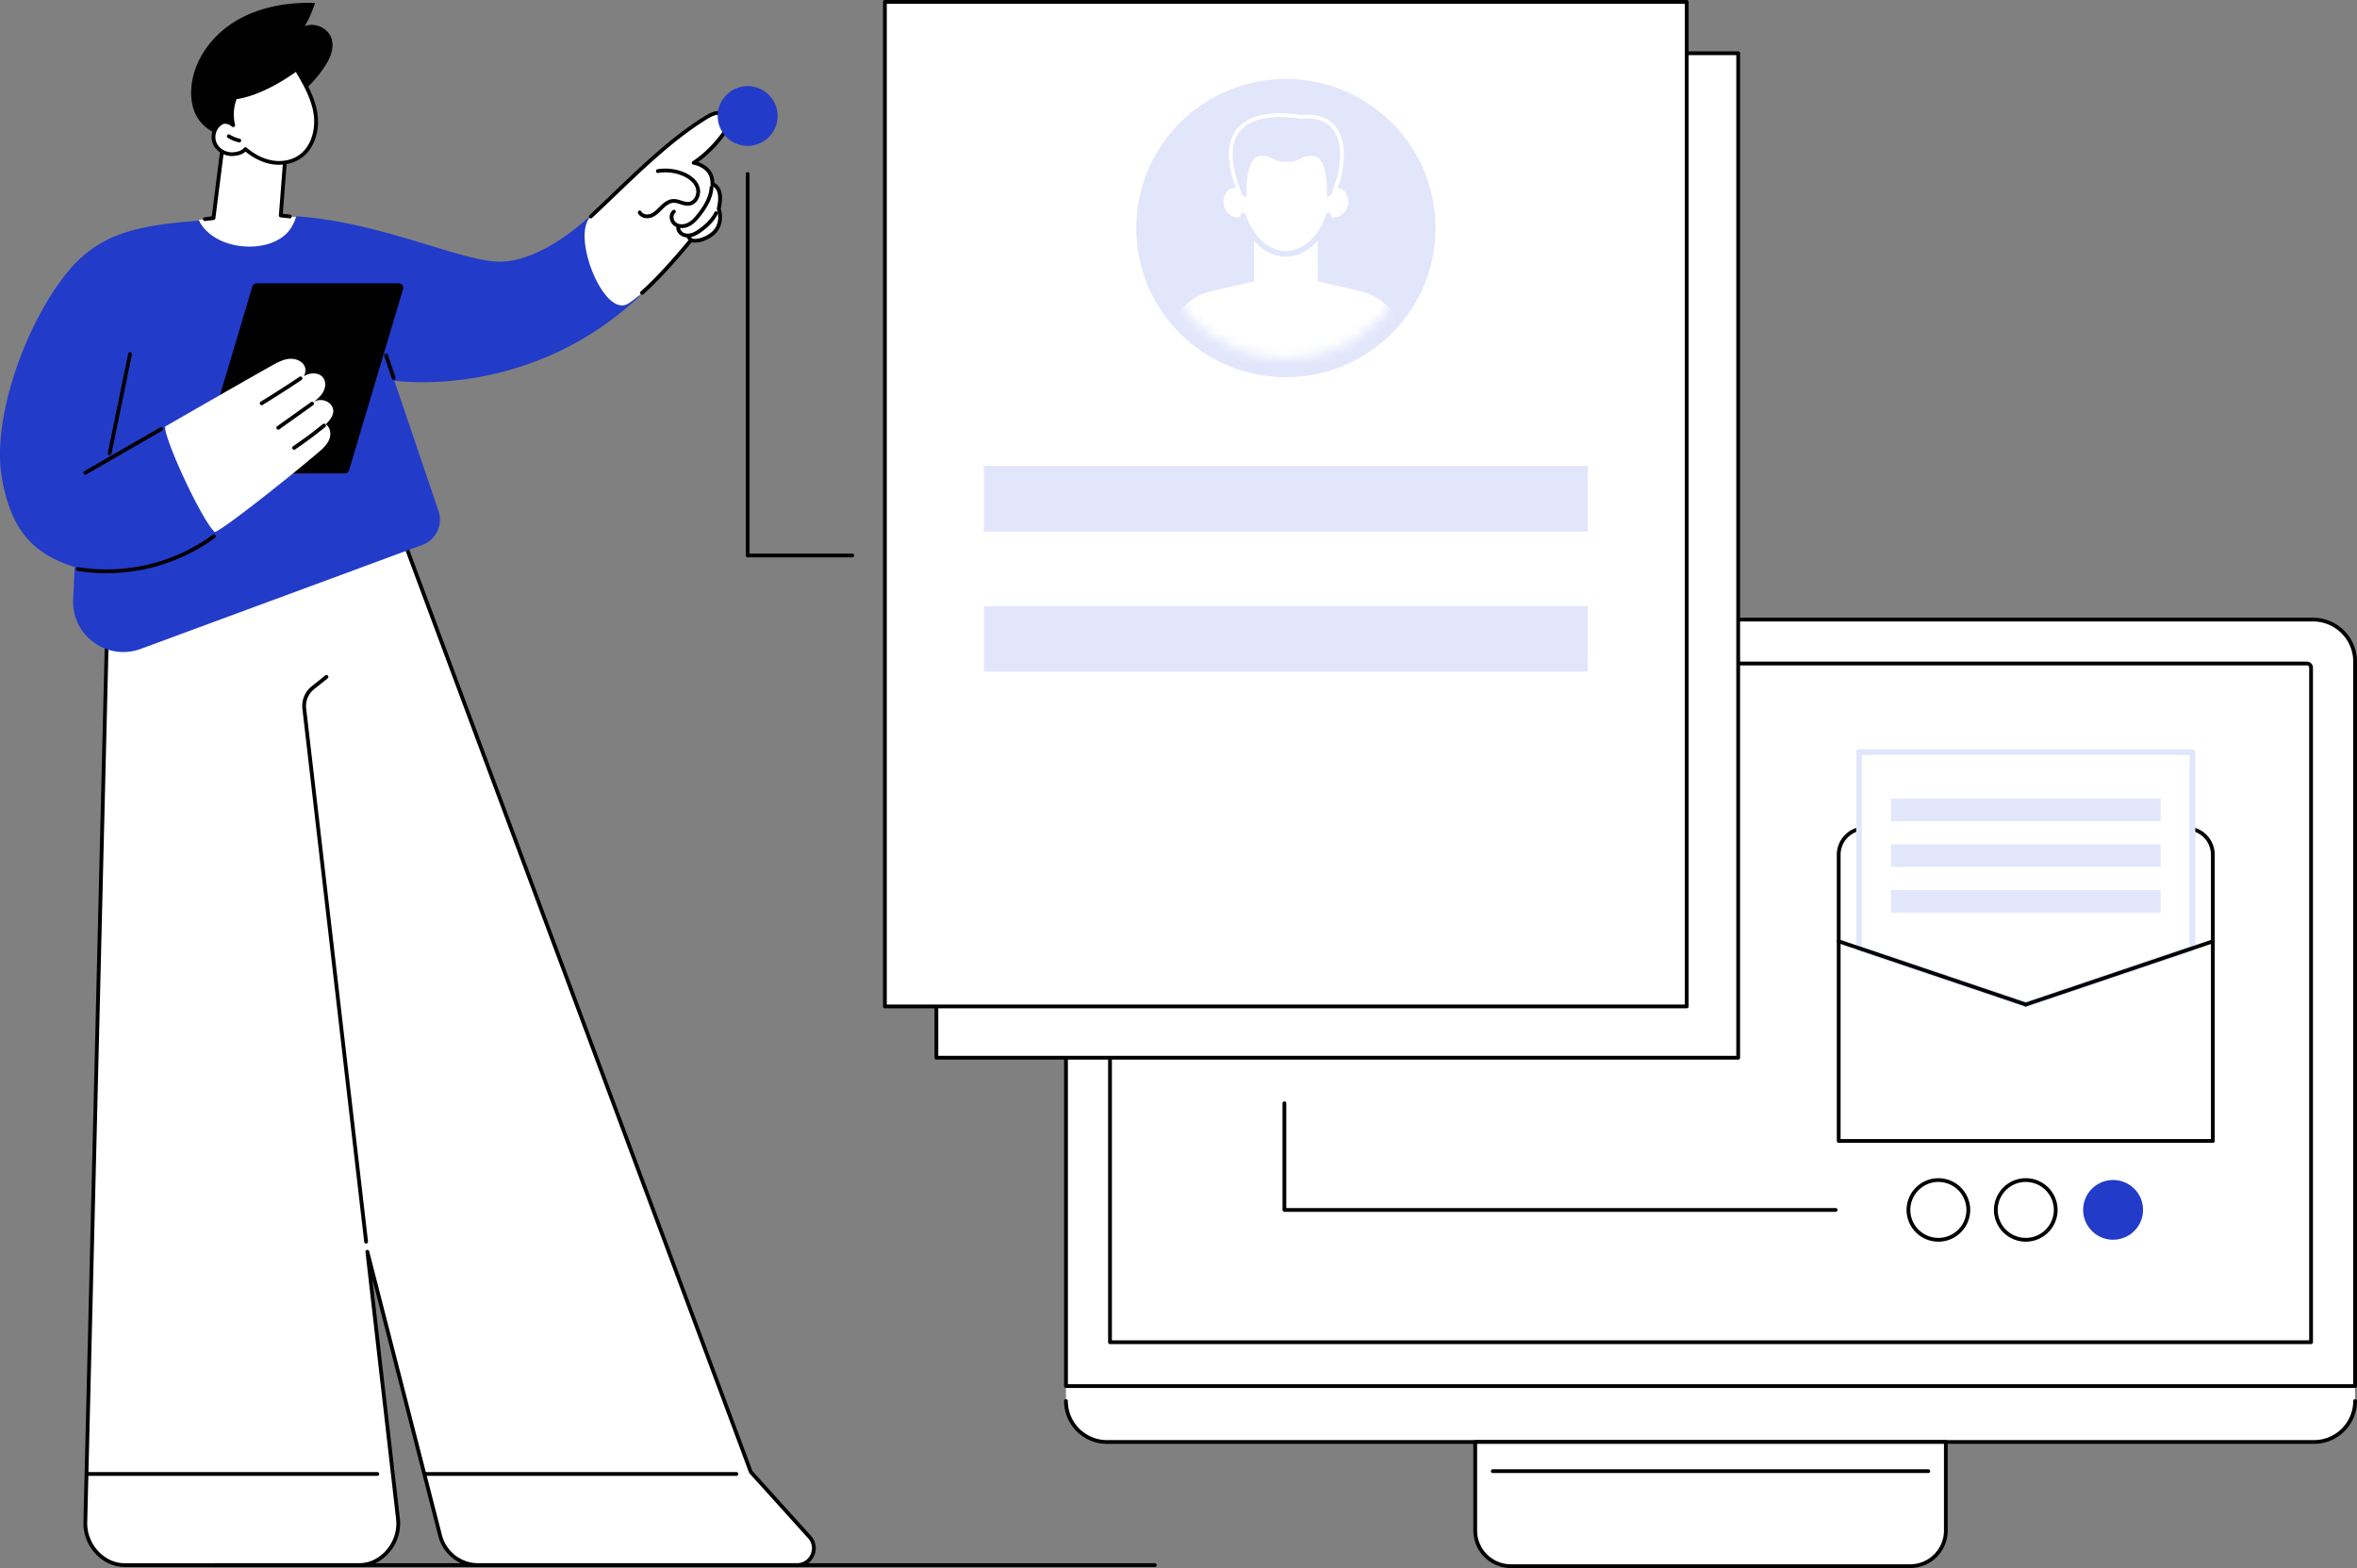 <svg xmlns="http://www.w3.org/2000/svg" fill="none" viewBox="0 0 230 153"><rect x="0" y="0" width="230" height="153" fill="#808080" stroke="none"/><g clip-path="url(#clip0_349_7369)"><path d="M209.188 118.904a2.913 2.913 0 0 0-2.173-3.504 2.923 2.923 0 0 0-3.515 2.166 2.912 2.912 0 0 0 2.173 3.504c1.57.369 3.144-.6 3.515-2.166Z" fill="#223BC9"></path><path d="M228.087 134.167H108.932l-4.913.712v1.83a3.998 3.998 0 0 0 4.005 3.992h117.789a3.997 3.997 0 0 0 4.004-3.992v-1.461l-1.729-1.079-.001-.002Z" fill="#fff"></path><path d="M108.124 60.456h117.585a4.1 4.1 0 0 1 4.105 4.091v70.699H104.018V64.547a4.099 4.099 0 0 1 4.104-4.09h.002Z" fill="#fff"></path><path d="M229.816 135.43H104.019a.185.185 0 0 1-.184-.184V64.547c0-2.358 1.924-4.275 4.289-4.275h117.585c2.367 0 4.289 1.919 4.289 4.275v70.699a.185.185 0 0 1-.184.184h.002Zm-125.612-.368h125.427V64.547a3.918 3.918 0 0 0-3.92-3.907H108.125a3.917 3.917 0 0 0-3.919 3.907v70.515h-.002Z" fill="#000"></path><path d="M225.519 131.147H108.316a.185.185 0 0 1-.185-.184V65.147c0-.327.268-.592.595-.592h116.381c.329 0 .595.266.595.592v65.814a.184.184 0 0 1-.185.184l.002.002Zm-117.019-.368h116.834v-65.63a.225.225 0 0 0-.225-.224H108.727a.226.226 0 0 0-.225.224v65.632l-.002-.002ZM225.811 140.883H108.022c-2.309 0-4.189-1.872-4.189-4.175 0-.102.083-.185.184-.185.102 0 .185.083.185.185a3.818 3.818 0 0 0 3.82 3.807h117.789a3.818 3.818 0 0 0 3.82-3.807c0-.102.083-.185.184-.185.102 0 .185.083.185.185 0 2.301-1.878 4.175-4.189 4.175Z" fill="#000"></path><path d="M143.955 140.699h45.923v8.648a3.476 3.476 0 0 1-3.48 3.469h-38.965a3.476 3.476 0 0 1-3.48-3.469v-8.648h.002Z" fill="#fff"></path><path d="M186.4 153h-38.965a3.663 3.663 0 0 1-3.665-3.653v-8.648c0-.101.083-.184.185-.184h45.923c.102 0 .185.083.185.184v8.648a3.663 3.663 0 0 1-3.665 3.653h.002Zm-42.261-12.117v8.464a3.295 3.295 0 0 0 3.296 3.285H186.4a3.294 3.294 0 0 0 3.295-3.285v-8.464H144.139Z" fill="#000"></path><path d="M188.168 143.73h-42.503a.186.186 0 0 1-.185-.184c0-.102.084-.184.185-.184h42.503a.184.184 0 1 1 0 .368ZM189.15 121.155a3.104 3.104 0 0 1-3.106-3.096 3.106 3.106 0 0 1 3.106-3.097 3.106 3.106 0 0 1 3.107 3.097 3.106 3.106 0 0 1-3.107 3.096Zm0-5.827a2.736 2.736 0 0 0-2.737 2.729 2.736 2.736 0 0 0 2.737 2.728 2.736 2.736 0 0 0 2.738-2.728 2.736 2.736 0 0 0-2.738-2.729ZM197.678 121.155a3.104 3.104 0 0 1-3.106-3.096 3.106 3.106 0 0 1 3.106-3.097 3.106 3.106 0 0 1 3.107 3.097 3.106 3.106 0 0 1-3.107 3.096Zm0-5.827a2.736 2.736 0 0 0-2.737 2.729 2.736 2.736 0 0 0 2.737 2.728 2.737 2.737 0 0 0 2.738-2.728 2.737 2.737 0 0 0-2.738-2.729Z" fill="#000"></path><path d="M209.043 118.72a2.912 2.912 0 0 0-2.172-3.504 2.922 2.922 0 0 0-3.515 2.166 2.913 2.913 0 0 0 2.172 3.504 2.922 2.922 0 0 0 3.515-2.166Z" fill="#223BC9"></path><path d="M179.121 118.243h-53.787a.185.185 0 0 1-.184-.184v-10.42a.185.185 0 0 1 .369 0v10.235h53.602c.101 0 .185.083.185.185a.186.186 0 0 1-.185.184Z" fill="#000"></path><path d="M181.995 80.83h31.367a2.57 2.57 0 0 1 2.571 2.563v27.936h-36.509V83.393a2.568 2.568 0 0 1 2.571-2.563Z" fill="#fff"></path><path d="M215.933 111.513h-36.509a.185.185 0 0 1-.185-.184V83.393a2.754 2.754 0 0 1 2.756-2.747h31.367a2.753 2.753 0 0 1 2.755 2.747v27.936a.185.185 0 0 1-.184.184Zm-36.325-.368h36.14V83.393a2.386 2.386 0 0 0-2.386-2.379h-31.367a2.387 2.387 0 0 0-2.387 2.38v27.751Z" fill="#000"></path><path d="m213.947 92.53-16.269 5.486-16.269-5.485V73.385h32.538V92.53Z" fill="#fff"></path><path d="M197.678 98.292a.294.294 0 0 1-.088-.015l-16.269-5.485a.277.277 0 0 1-.189-.261V73.387c0-.153.124-.277.277-.277h32.538c.154 0 .277.124.277.277V92.53a.276.276 0 0 1-.188.261l-16.269 5.485a.3.3 0 0 1-.089.015Zm-15.992-5.96 15.992 5.391 15.992-5.39V73.66h-31.984v18.671Z" fill="#E2E6FB"></path><path d="M210.839 82.39h-26.321v2.198h26.321V82.39ZM210.839 77.93h-26.321v2.199h26.321V77.93ZM210.839 86.85h-26.321v2.198h26.321v-2.199Z" fill="#E2E6FB"></path><path d="M197.678 98.2a.22.22 0 0 1-.059-.01l-18.254-6.167a.188.188 0 0 1-.117-.234.188.188 0 0 1 .235-.116l18.254 6.168a.188.188 0 0 1 .117.234.184.184 0 0 1-.176.125Z" fill="#000"></path><path d="M197.678 98.2a.184.184 0 0 1-.059-.36l18.255-6.167a.183.183 0 0 1 .234.116.184.184 0 0 1-.116.234l-18.255 6.168a.163.163 0 0 1-.059.009Z" fill="#000"></path><path d="m10.632 53.686-2.305 94.869c-.052 2.155 1.684 4.16 3.845 4.16h22.845c2.3 0 4.083-2.23 3.821-4.506l-2.99-26.067 7.1 27.689a3.844 3.844 0 0 0 3.727 2.885h31.092c1.43 0 2.183-1.688 1.226-2.747l-5.725-6.339L37.88 48.654l-12.4-5.424-14.848 10.458v-.002Z" fill="#fff"></path><path d="M77.763 152.899H46.671a4.025 4.025 0 0 1-3.904-3.023l-6.43-25.077 2.684 23.388a4.32 4.32 0 0 1-1.092 3.362c-.777.869-1.812 1.348-2.912 1.348H12.172c-1.025 0-2.01-.429-2.772-1.208a4.37 4.37 0 0 1-1.258-3.139l2.305-94.87c0-.058.03-.112.078-.145l14.848-10.457a.187.187 0 0 1 .181-.019l12.4 5.424c.046.02.08.057.1.105l35.372 94.941 5.702 6.313c.492.545.612 1.3.312 1.969-.299.67-.942 1.086-1.677 1.086v.002Zm-41.917-30.943c.083 0 .157.056.18.138l7.1 27.69a3.658 3.658 0 0 0 3.547 2.747h31.092c.587 0 1.1-.332 1.34-.868a1.44 1.44 0 0 0-.25-1.572l-5.726-6.339a.178.178 0 0 1-.035-.059l-35.36-94.902-12.232-5.353-14.687 10.344-2.304 94.777a4.008 4.008 0 0 0 1.153 2.874c.692.707 1.583 1.098 2.508 1.098h22.845c.993 0 1.93-.435 2.635-1.227.763-.854 1.129-1.973 1.001-3.074l-2.99-26.069a.187.187 0 0 1 .183-.207v.002Z" fill="#000"></path><path d="M35.724 121.339a.184.184 0 0 1-.183-.163L29.51 69.172a2.46 2.46 0 0 1 .916-2.218l1.315-1.05a.186.186 0 0 1 .26.03.183.183 0 0 1-.03.26l-1.314 1.049a2.09 2.09 0 0 0-.78 1.887l6.033 52.003a.186.186 0 0 1-.163.205h-.022v.001ZM71.86 144.006H41.457a.185.185 0 0 1-.184-.184c0-.101.083-.184.184-.184H71.86c.102 0 .185.083.185.184a.185.185 0 0 1-.185.184ZM36.82 144.006H8.523a.185.185 0 0 1-.185-.184c0-.101.083-.184.185-.184H36.82c.102 0 .185.083.185.184a.185.185 0 0 1-.185.184ZM31.64 6.57c.562-.84 1.023-1.879.702-2.836-.338-1.01-1.616-1.587-2.602-1.175.415-.72.751-1.484 1-2.277-2.696-.078-5.468.397-7.774 1.791-2.305 1.396-4.08 3.802-4.294 6.481-.089 1.116.107 2.292.774 3.19.7.945 1.834 1.481 2.977 1.765 1.489.37 3.13.359 4.485-.356.916-.482 1.662-1.324 1.986-2.31.08-.25.136-.51.157-.774.014-.19-.082-.54-.008-.705.087-.199.458-.396.62-.54a11.668 11.668 0 0 0 1.975-2.26l.002.005Z" fill="#000"></path><path d="M29.152 6.74a.185.185 0 0 1-.129-.053.181.181 0 0 1 0-.26 4.762 4.762 0 0 0 1.19-2.01.186.186 0 0 1 .229-.125c.097.03.153.13.125.228a5.149 5.149 0 0 1-1.282 2.165.184.184 0 0 1-.13.055h-.003Z" fill="#000"></path><path d="m28.905 21.19-1.51-.164.398-5.133s-1.253-6.255-6.08-1.584l-.884 6.97-1.418.178s.574 3.25 4.627 3.242c3.44-.007 4.927-1.165 4.867-3.507v-.002Z" fill="#fff"></path><path d="M19.987 21.567a.185.185 0 0 1-.022-.368l.702-.088.866-6.827a.176.176 0 0 1 .055-.109c1.517-1.47 2.862-2.034 3.994-1.683 1.814.562 2.371 3.25 2.394 3.364.003.017.003.033.003.05l-.384 4.954.711.078a.184.184 0 1 1-.039.366l-.888-.096a.184.184 0 0 1-.164-.197l.395-5.105c-.057-.262-.615-2.59-2.137-3.06-.983-.304-2.187.217-3.58 1.552l-.875 6.904a.186.186 0 0 1-.16.16l-.845.105H19.987Z" fill="#000"></path><path d="M23.95 14.549c.721.618 1.584 1.095 2.518 1.272.937.177 1.95.033 2.743-.492 1.328-.878 1.81-2.66 1.576-4.23-.235-1.571-1.053-2.987-1.87-4.353 0 0-3.108 2.375-5.965 2.76a4.416 4.416 0 0 0-.196 2.708s-.634-.574-1.217-.195c-.63.41-.883 1.293-.58 1.98.303.684 1.09 1.106 1.838 1.032.422-.042.81-.123 1.15-.482h.002Z" fill="#fff"></path><path d="M27.235 16.079c-.264 0-.532-.024-.8-.076-.85-.16-1.703-.576-2.477-1.207-.37.316-.78.383-1.14.418-.843.082-1.695-.398-2.026-1.142-.343-.777-.059-1.747.649-2.208.386-.25.777-.165 1.056-.036a4.621 4.621 0 0 1 .285-2.39.185.185 0 0 1 .148-.116c2.774-.372 5.845-2.7 5.877-2.723a.191.191 0 0 1 .148-.035c.051.009.096.042.123.086.734 1.226 1.644 2.753 1.894 4.419.273 1.834-.377 3.566-1.655 4.411-.59.39-1.32.595-2.08.595l-.002.004Zm-3.284-1.713c.042 0 .085.015.12.045.76.648 1.6 1.075 2.434 1.232.942.178 1.892.009 2.607-.465 1.32-.872 1.7-2.664 1.494-4.05-.227-1.517-1.046-2.942-1.74-4.11-.68.494-3.282 2.282-5.778 2.657a4.205 4.205 0 0 0-.15 2.5.184.184 0 0 1-.084.201.187.187 0 0 1-.218-.022c-.022-.018-.538-.473-.992-.177-.55.36-.781 1.144-.512 1.751.268.604.96.993 1.652.925.441-.045.751-.127 1.034-.426a.183.183 0 0 1 .135-.057l-.002-.003Z" fill="#000"></path><path d="M23.35 13.895c-.013 0-.027 0-.042-.005a3.73 3.73 0 0 1-1.077-.437.185.185 0 0 1-.063-.252.186.186 0 0 1 .253-.063c.302.183.627.315.97.395.1.022.16.121.139.22a.186.186 0 0 1-.18.144v-.002Z" fill="#000"></path><path d="M38.476 37.142s13.085 1.984 23.951-8.256c-2.593-1.48-4.187-4.132-5.033-7.654 0 0-4.428 4.3-8.657 4.301-3.67.002-11.605-3.88-19.823-4.428-.163.517-.395 1.018-.739 1.442-.665.815-1.727 1.265-2.746 1.427a7.04 7.04 0 0 1-2.965-.164c-.859-.24-1.697-.672-2.333-1.304-.292-.29-.53-.62-.71-.98-5.941.472-9.68 1.19-12.818 5.007C2.56 31.453-.81 40.71.172 46.553c.982 5.844 3.677 7.654 7.117 8.78l-.15 3.16c-.166 3.502 3.308 6.036 6.605 4.819l27.468-10.143a2.624 2.624 0 0 0 1.579-3.303l-4.313-12.724h-.002Z" fill="#223BC9"></path><path d="M38.413 37.072a.184.184 0 0 1-.175-.126l-.739-2.205a.187.187 0 0 1 .116-.234.185.185 0 0 1 .235.116l.739 2.206c.031.095-.02.2-.116.233a.167.167 0 0 1-.06.01Z" fill="#000"></path><path d="M57.647 21.13c3.642-3.317 6.991-7.032 11.186-9.62.37-.23.76-.454 1.193-.49.432-.037.918.169 1.064.577.148.413-.083.86-.33 1.223-.777 1.14-1.909 2.32-3.069 3.067 0 0 1.921.293 1.823 2.096 0 0 1.134.2.62 2.38 0 0 .644 1.705-.888 2.66-1.1.687-1.826.415-1.826.415s-3.683 4.594-6.083 6.168c-2.399 1.574-5.652-6.69-3.69-8.475v-.002Z" fill="#fff"></path><path d="M62.652 28.757a.18.18 0 0 1-.138-.063.183.183 0 0 1 .015-.26c2.196-1.944 4.72-5.083 4.745-5.114a.185.185 0 0 1 .208-.057c.026.01.665.225 1.663-.398 1.387-.863.838-2.375.814-2.44a.192.192 0 0 1-.007-.106c.246-1.04.094-1.574-.076-1.84-.172-.266-.39-.314-.399-.316a.187.187 0 0 1-.15-.192c.09-1.616-1.593-1.892-1.665-1.903a.184.184 0 0 1-.072-.337c1.075-.692 2.203-1.82 3.016-3.016.194-.285.436-.703.308-1.057-.12-.335-.54-.484-.873-.456-.39.033-.748.237-1.112.462-3.105 1.918-6.013 4.698-8.822 7.388-.807.772-1.57 1.503-2.335 2.212a.184.184 0 0 1-.26-.01.183.183 0 0 1 .01-.26c.762-.706 1.525-1.434 2.33-2.205 2.824-2.703 5.745-5.498 8.885-7.436.387-.24.805-.477 1.276-.516.482-.04 1.07.186 1.254.7.185.51-.113 1.036-.35 1.388-.756 1.112-1.778 2.167-2.788 2.89.58.203 1.58.739 1.577 2.039.131.059.322.176.477.412.306.464.356 1.167.146 2.088.098.319.497 1.904-.983 2.824-.901.562-1.58.52-1.854.466-.438.538-2.708 3.292-4.714 5.069a.183.183 0 0 1-.122.046l-.004-.002Z" fill="#000"></path><path d="M66.528 22.252c-.285 0-.555-.08-.769-.24a1.066 1.066 0 0 1-.408-.81.865.865 0 0 1 .292-.693.185.185 0 0 1 .26.022.184.184 0 0 1-.022.26.504.504 0 0 0-.16.4c.005.21.105.411.26.527.33.247.81.186 1.14.019.362-.186.644-.494.958-.899.36-.464.802-1.09 1.027-1.808.078-.248.126-.5.142-.75a.185.185 0 0 1 .196-.17c.102.007.18.093.172.195a3.608 3.608 0 0 1-.159.836c-.244.773-.71 1.434-1.088 1.922-.297.385-.633.771-1.082 1.001-.248.127-.51.19-.761.19l.002-.002Z" fill="#000"></path><path d="M63.155 21.293c-.36 0-.722-.15-.892-.48a.185.185 0 0 1 .08-.25.186.186 0 0 1 .248.08c.148.29.59.344.907.214.309-.127.553-.37.813-.63l.135-.134c.303-.297.715-.641 1.225-.67.286-.017.554.066.812.149.255.08.495.156.73.125.218-.03.416-.166.552-.381.18-.282.231-.647.135-.95-.216-.685-.925-1.063-1.328-1.227a4.373 4.373 0 0 0-2.348-.263.184.184 0 1 1-.059-.364c.86-.14 1.74-.041 2.547.287.464.188 1.28.626 1.543 1.456.127.405.06.887-.176 1.26-.197.309-.486.504-.814.548-.314.042-.608-.05-.89-.14-.237-.075-.46-.145-.679-.132-.387.023-.731.314-.988.565a4.37 4.37 0 0 0-.13.13c-.274.273-.557.557-.934.711-.147.061-.316.092-.484.092l-.005.004ZM67.111 23.165a1.27 1.27 0 0 1-.504-.099c-.356-.153-.604-.492-.617-.845a.185.185 0 0 1 .37-.015c.007.21.17.425.393.521.212.09.478.092.75.004.273-.089.523-.254.733-.405.706-.508 1.19-1.033 1.476-1.608a.184.184 0 0 1 .33.164c-.313.63-.834 1.2-1.59 1.744-.233.168-.513.352-.835.457-.17.055-.34.082-.504.082h-.002Z" fill="#000"></path><path d="M67.374 23.537a.19.19 0 0 1-.132-.053 1.25 1.25 0 0 1-.26-.381.185.185 0 0 1 .34-.147c.042.099.107.191.183.267a.183.183 0 0 1-.131.313v.001ZM38.896 27.64H25.052a.447.447 0 0 0-.429.318l-5.258 17.664a.446.446 0 0 0 .428.573h13.844a.447.447 0 0 0 .428-.319l5.26-17.664a.446.446 0 0 0-.43-.573Z" fill="#000"></path><path d="M31.788 41.395c.595-.571.959-1.193.578-1.801-.38-.608-1.335-.751-1.876-.278.4-.315.812-.643 1.056-1.088.244-.447.277-1.05-.059-1.433-.295-.336-.802-.42-1.24-.324a2.47 2.47 0 0 0-.614.236c.19-.285.242-.687.08-.998-.274-.53-.945-.758-1.541-.69-.597.066-1.136.366-1.66.66-3.492 1.962-10.394 5.942-10.394 5.942-.181.99 3.456 8.965 4.832 10.298.89-.267 7.563-5.595 10.092-7.757.425-.363.86-.746 1.075-1.26.216-.513.135-1.196-.329-1.505v-.002Z" fill="#fff"></path><path d="M25.534 39.535a.185.185 0 0 1-.096-.342c1.276-.783 2.553-1.6 3.796-2.433a.185.185 0 0 1 .206.306 116.01 116.01 0 0 1-3.808 2.44.181.181 0 0 1-.096.027l-.002.002ZM27.152 41.923a.185.185 0 0 1-.107-.335l3.297-2.35a.184.184 0 1 1 .214.3l-3.297 2.35a.18.18 0 0 1-.107.035ZM28.698 43.882a.184.184 0 0 1-.103-.337 39.546 39.546 0 0 0 2.909-2.165.185.185 0 0 1 .26.026.184.184 0 0 1-.026.26c-.94.769-1.928 1.505-2.935 2.185a.18.18 0 0 1-.103.031h-.002ZM10.39 55.932a17.77 17.77 0 0 1-2.824-.226.187.187 0 0 1-.154-.212c.017-.1.111-.17.213-.153a17.574 17.574 0 0 0 13.127-3.153.185.185 0 1 1 .22.296 17.96 17.96 0 0 1-10.582 3.447v.002ZM8.325 46.314a.184.184 0 0 1-.092-.344l7.406-4.266a.185.185 0 0 1 .185.32L8.417 46.29a.187.187 0 0 1-.092.024ZM10.698 44.422c-.013 0-.024 0-.037-.004a.185.185 0 0 1-.144-.217l1.995-9.696a.185.185 0 0 1 .362.074l-1.995 9.695a.185.185 0 0 1-.18.148Z" fill="#000"></path><path d="M169.616 5.192H91.374v98.016h78.242V5.192Z" fill="#fff"></path><path d="M169.616 103.392H91.374a.185.185 0 0 1-.184-.184V5.192c0-.101.083-.184.184-.184h78.242c.101 0 .184.083.184.184v98.016a.185.185 0 0 1-.184.184Zm-78.057-.368h77.872V5.376H91.559v97.648Z" fill="#000"></path><path d="M164.592.184H86.35V98.2h78.242V.184Z" fill="#fff"></path><path d="M164.592 98.384H86.35a.185.185 0 0 1-.184-.184V.184c0-.101.083-.184.184-.184h78.242c.101 0 .185.083.185.184V98.2a.186.186 0 0 1-.185.184Zm-78.057-.368h77.872V.368H86.535v97.648Z" fill="#000"></path><path d="M154.939 45.462H96.003v6.394h58.936v-6.394ZM154.939 59.142H96.003v6.394h58.936v-6.394ZM125.478 36.806c8.063 0 14.6-6.515 14.6-14.552 0-8.037-6.537-14.552-14.6-14.552-8.063 0-14.599 6.515-14.599 14.552 0 8.037 6.536 14.552 14.599 14.552Z" fill="#E2E6FB"></path><mask id="mask0_349_7369" style="mask-type:luminance" maskUnits="userSpaceOnUse" x="112" y="9" width="27" height="27"><path d="M125.478 35c7.063 0 12.788-5.706 12.788-12.746s-5.725-12.746-12.788-12.746c-7.062 0-12.787 5.706-12.787 12.746S118.416 35 125.478 35Z" fill="#fff"></path></mask><g mask="url(#mask0_349_7369)"><path d="m132.71 28.4-7.232-1.66-7.231 1.66a5.493 5.493 0 0 0-4.049 3.82l-1.57 8.265h25.702l-1.57-8.265a5.495 5.495 0 0 0-4.048-3.82h-.002Z" fill="#fff"></path><path d="M122.359 22.276h6.235v6.266c0 1.469-1.197 2.66-2.669 2.66h-.897a2.666 2.666 0 0 1-2.669-2.66v-6.266Z" fill="#fff"></path><path d="M130.65 18.34a1.102 1.102 0 0 0-.663.046c-.179-2.848-2.128-4.78-4.509-4.78-2.381 0-4.329 1.931-4.508 4.78a1.104 1.104 0 0 0-.663-.046c-.669.165-1.051.935-.856 1.721.196.785.896 1.287 1.565 1.122.107-.026.207-.07.299-.128.689 2.105 2.294 3.714 4.165 3.714s3.476-1.611 4.165-3.714c.093.056.191.1.3.128.668.165 1.368-.337 1.564-1.122.196-.784-.187-1.556-.855-1.721h-.004Z" fill="#fff"></path><path d="M125.479 25.047c-1.884 0-3.665-1.569-4.428-3.905a.277.277 0 0 1 .527-.171c.688 2.108 2.257 3.524 3.901 3.524 1.643 0 3.212-1.416 3.901-3.524a.276.276 0 0 1 .349-.177.275.275 0 0 1 .177.348c-.765 2.336-2.543 3.905-4.429 3.905h.002ZM127.006 11.42c-3.864-.646-8.356.157-6.457 6.226l.493 1.456.788.534s-.221-4 1.037-4.209c1.189-.197 1.265.59 2.693.552 1.427.037 1.503-.749 2.693-.552 1.258.208 1.036 4.209 1.036 4.209l.789-.534.493-1.456c1.256-4.716-.758-6.575-3.563-6.225h-.002Z" fill="#E2E6FB"></path><path d="M121.831 19.82a.192.192 0 0 1-.104-.031l-.789-.534a.185.185 0 0 1-.072-.094l-.493-1.457c-.727-2.323-.589-4.076.407-5.216 1.518-1.734 4.542-1.533 6.23-1.253 1.368-.164 2.519.197 3.24 1.02.977 1.114 1.148 2.995.498 5.438l-.497 1.468a.18.18 0 0 1-.072.094l-.788.534a.184.184 0 0 1-.194.007.189.189 0 0 1-.095-.171c.082-1.484-.084-3.885-.881-4.018-.544-.09-.816.041-1.161.209-.355.17-.76.368-1.506.347-.739.02-1.141-.174-1.496-.348-.343-.165-.615-.298-1.162-.207-.798.132-.964 2.533-.881 4.017a.186.186 0 0 1-.184.195Zm6.064-4.608c.116 0 .245.01.386.033 1.184.195 1.23 2.975 1.204 4.034l.436-.295.473-1.397c.613-2.307.469-4.071-.423-5.09-.651-.743-1.668-1.05-2.943-.892a.26.26 0 0 1-.053 0c-1.605-.269-4.511-.479-5.916 1.128-.907 1.037-1.02 2.672-.335 4.861l.473 1.394.436.294c-.026-1.058.02-3.838 1.204-4.034.661-.108 1.029.069 1.384.24.332.16.678.328 1.333.31.669.018 1.012-.148 1.345-.31.279-.135.565-.274.996-.274v-.002Z" fill="#fff"></path></g><path d="M75.8 11.988a2.912 2.912 0 0 0-2.173-3.504c-1.57-.37-3.145.6-3.515 2.165a2.912 2.912 0 0 0 2.172 3.504c1.571.37 3.145-.6 3.515-2.165Z" fill="#223BC9"></path><path d="M83.166 54.384H72.959a.185.185 0 0 1-.185-.184V16.98a.185.185 0 0 1 .37 0v37.035h10.022c.102 0 .185.083.185.184a.185.185 0 0 1-.185.184ZM112.691 152.899h-91.83a.184.184 0 1 1 0-.368h91.83a.184.184 0 1 1 0 .368Z" fill="#000"></path></g><defs><clipPath id="clip0_349_7369"><rect width="230" height="153" fill="#fff"></rect></clipPath></defs></svg>